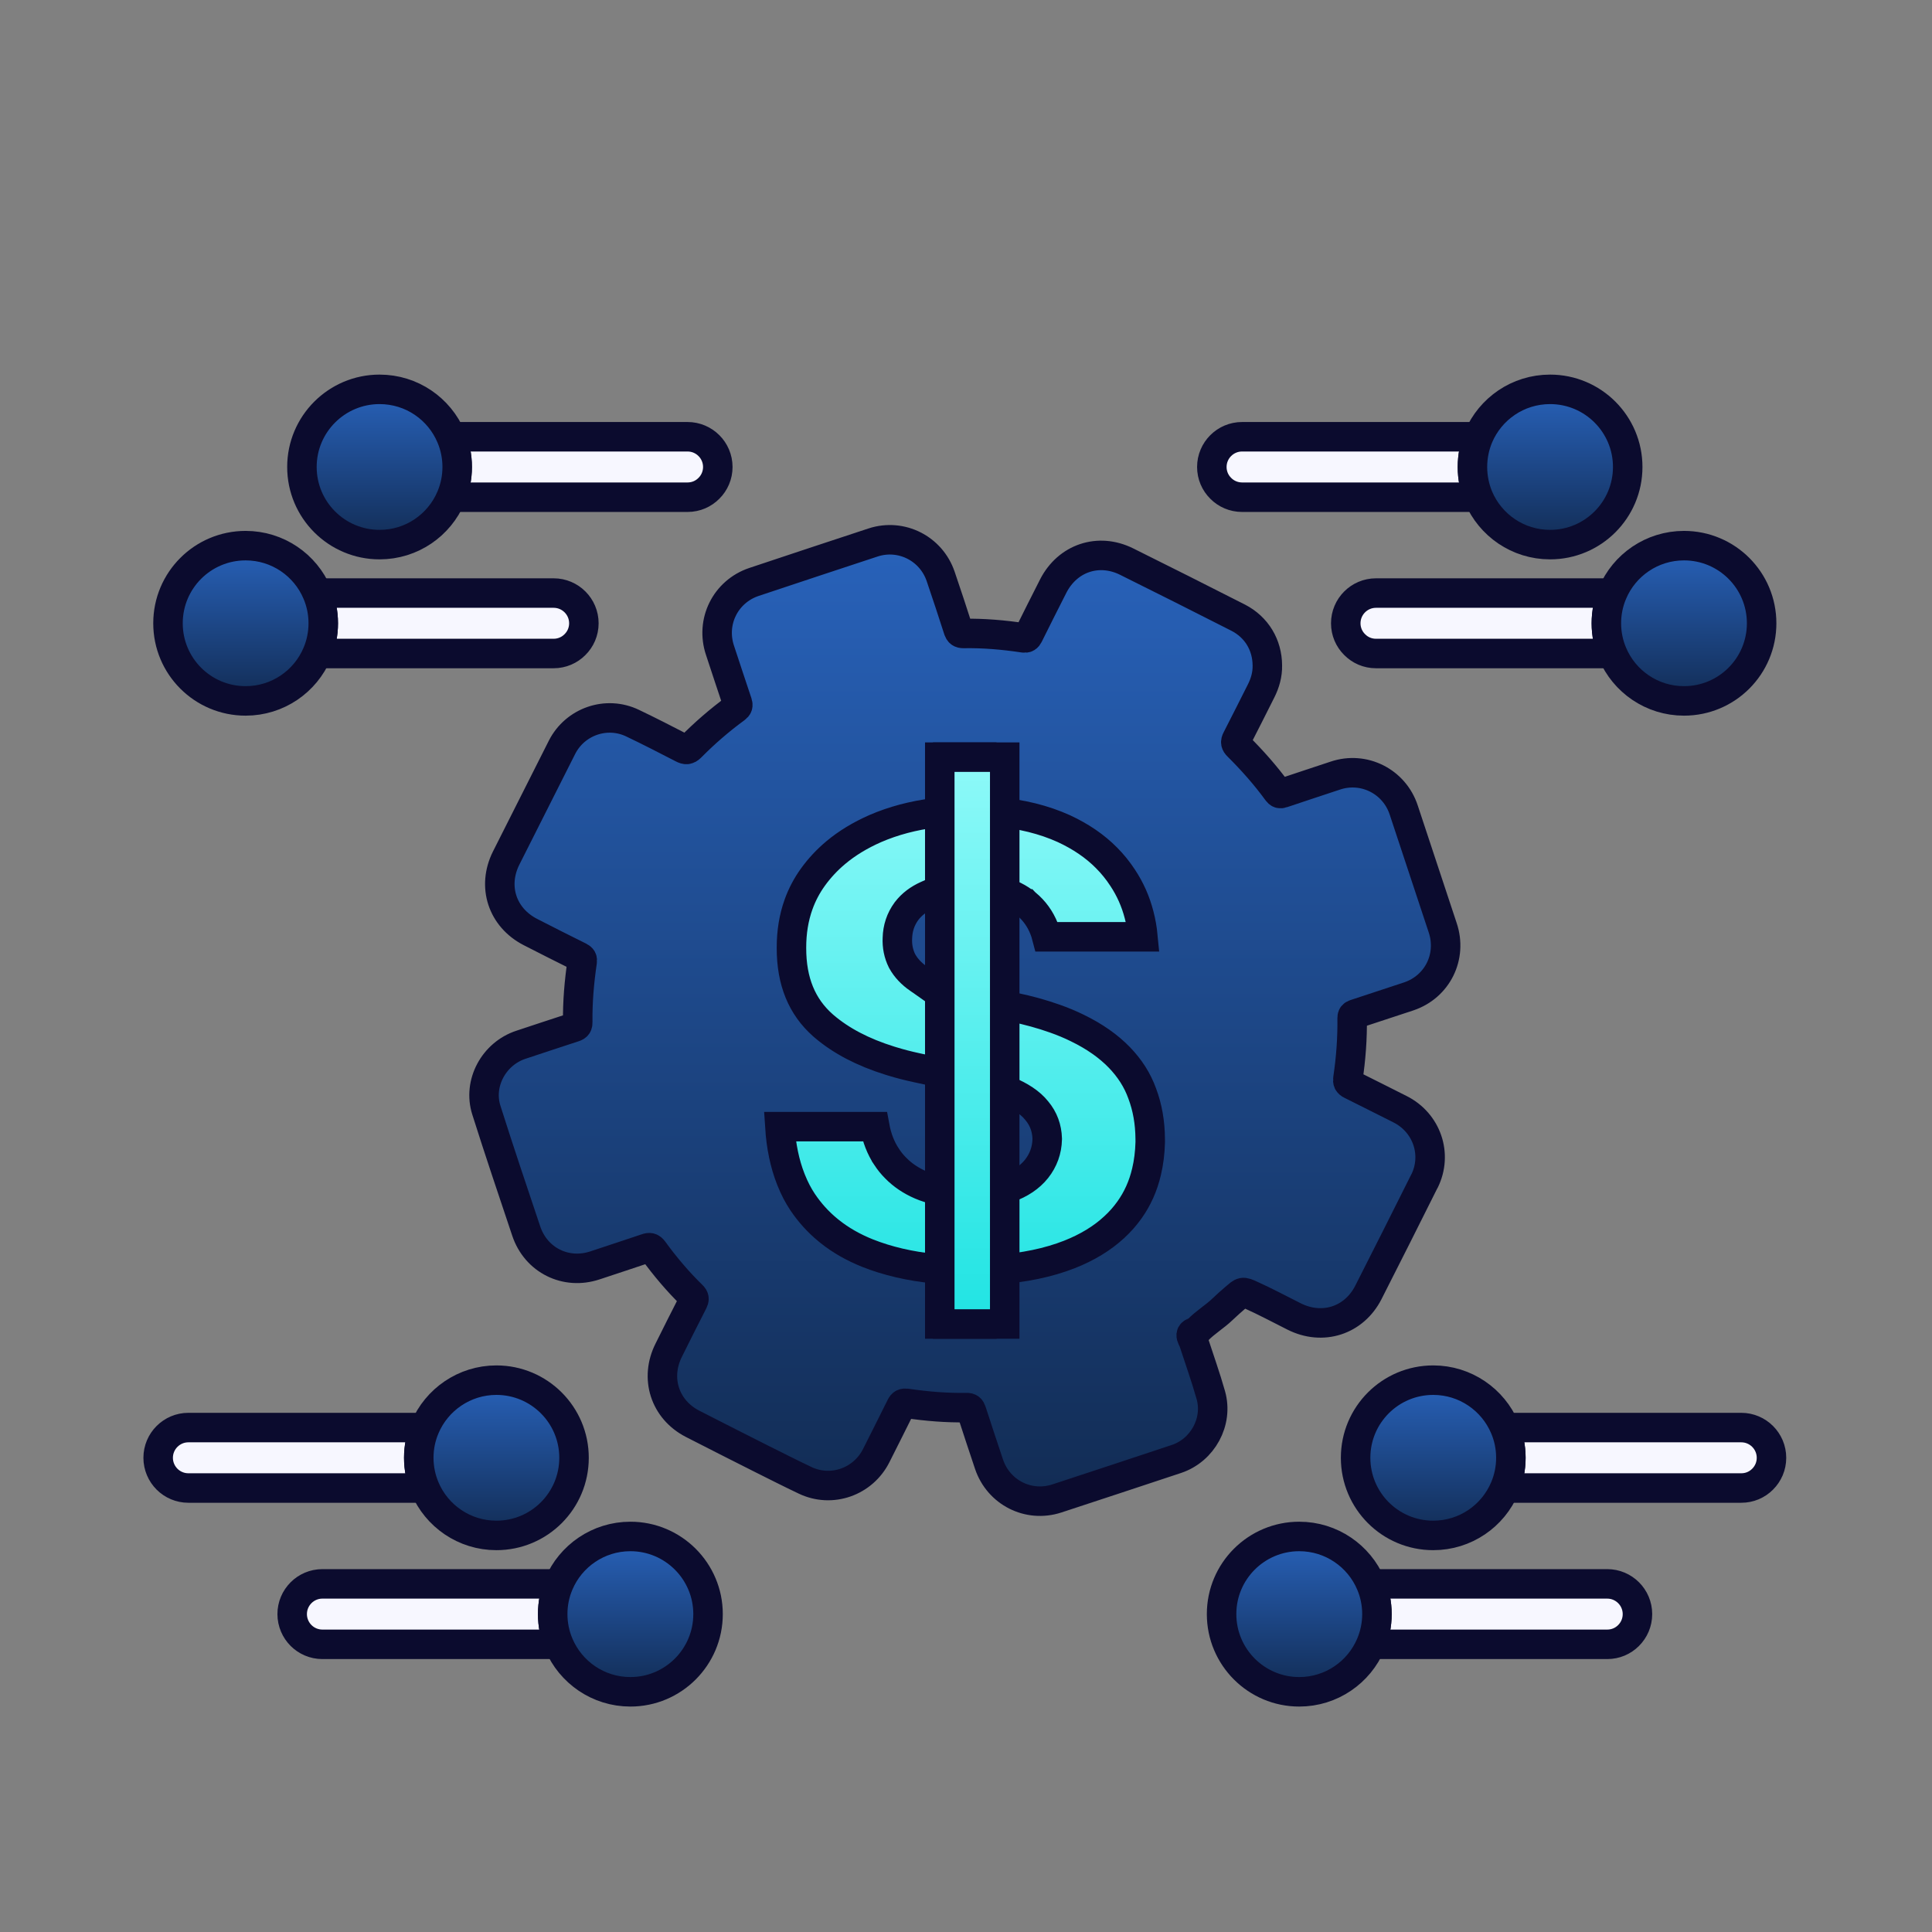 <?xml version="1.0" encoding="UTF-8"?> <svg xmlns="http://www.w3.org/2000/svg" width="655" height="655" viewBox="0 0 655 655" fill="none"><rect x="0" y="0" width="655" height="655" fill="#808080" stroke="none"/><path d="M456.981 365.679C456.834 366.704 457.039 367.231 458.005 367.699C463.538 370.422 469.042 373.262 474.575 376.014C483.739 380.581 487.457 391.354 482.919 400.488V400.43C476.625 413.048 470.301 425.607 463.919 438.166C459.03 447.769 448.344 451.165 438.712 446.305C433.882 443.875 429.11 441.328 424.192 439.103C421.176 437.727 421.323 437.815 418.688 440.069C417.253 441.269 415.877 442.558 414.531 443.816C411.866 446.393 408.646 448.266 406.07 450.93C406.011 450.989 405.894 451.018 405.836 451.077C405.221 451.692 403.962 451.633 403.845 452.57C403.786 453.302 404.401 454.092 404.665 454.853C406.626 460.884 408.763 466.857 410.49 472.946C413.067 481.963 407.739 491.682 398.809 494.639C385.313 499.119 371.788 503.598 358.292 508.018C348.689 511.151 338.56 506.028 335.31 496.425C333.319 490.453 331.329 484.51 329.396 478.508C329.104 477.571 328.723 477.191 327.698 477.22C320.906 477.337 314.144 476.781 307.44 475.786C306.386 475.639 305.888 475.844 305.42 476.81C302.697 482.373 299.857 487.877 297.105 493.41C292.626 502.397 281.911 506.174 272.894 501.841C267.917 499.47 262.999 496.981 258.081 494.522C250.293 490.599 242.535 486.676 234.777 482.695C225.35 477.835 221.954 467.208 226.726 457.722C229.449 452.248 232.171 446.803 234.953 441.387C235.421 440.508 235.421 439.952 234.631 439.191C229.8 434.477 225.467 429.354 221.515 423.909C220.783 422.913 220.198 422.826 219.144 423.206C213.376 425.168 207.55 427.041 201.783 428.974C191.888 432.311 181.7 427.276 178.392 417.322C173.825 403.679 169.228 390.095 164.896 376.394C161.968 367.231 167.443 357.219 176.606 354.203C182.607 352.242 188.609 350.192 194.64 348.26C195.664 347.938 195.899 347.47 195.869 346.504C195.782 339.653 196.367 332.861 197.362 326.098C197.509 325.191 197.304 324.81 196.513 324.4C190.922 321.619 185.359 318.838 179.797 315.969C170.253 311.051 166.798 300.511 171.6 290.909C177.894 278.379 184.218 265.878 190.541 253.348C194.991 244.594 205.618 240.906 214.489 245.18C220.198 247.903 225.819 250.801 231.439 253.699C232.523 254.255 233.167 254.285 234.133 253.348C238.876 248.547 243.94 244.155 249.386 240.174C250.147 239.617 250.293 239.178 250 238.271C248.01 232.386 246.077 226.443 244.116 220.53C240.837 210.839 245.931 200.534 255.651 197.285C269.088 192.805 282.555 188.326 296.022 183.906C305.537 180.802 315.695 185.926 318.916 195.44C320.965 201.442 322.956 207.473 324.888 213.503C325.21 214.44 325.62 214.762 326.645 214.762C333.466 214.645 340.258 215.231 347.02 216.255C347.957 216.402 348.309 216.109 348.689 215.377C351.47 209.785 354.252 204.223 357.091 198.661C361.951 189.204 372.373 185.662 381.917 190.376C394.564 196.641 407.153 202.993 419.771 209.405C426.036 212.625 429.637 218.656 429.666 225.624C429.725 228.698 428.905 231.567 427.529 234.289C424.777 239.705 422.084 245.18 419.273 250.596C418.776 251.562 418.863 252.148 419.683 252.938C424.514 257.739 429.022 262.804 433.033 268.308C433.56 269.04 433.97 269.186 434.819 268.893C440.762 266.873 446.763 264.941 452.706 262.95C462.367 259.701 472.702 264.912 475.893 274.602C480.284 287.923 484.705 301.243 489.125 314.564C492.375 324.312 487.34 334.53 477.591 337.809C471.531 339.829 465.47 341.819 459.381 343.81C458.679 344.044 458.415 344.337 458.415 345.128C458.503 352.007 458.005 358.858 456.981 365.679Z" fill="url(#paint0_linear_209_751)" stroke="#0B0B2E" stroke-width="10" stroke-linecap="round" stroke-linejoin="round"></path><path d="M243.354 158.32C243.354 161.13 242.212 163.707 240.339 165.551C238.494 167.425 235.947 168.566 233.107 168.566H152.921C154.268 165.405 154.999 161.95 154.999 158.32C154.999 154.69 154.268 151.235 152.921 148.073H233.107C238.758 148.073 243.354 152.67 243.354 158.32Z" fill="#F7F7FF" stroke="#0B0B2E" stroke-width="10" stroke-linecap="round" stroke-linejoin="round"></path><path d="M155.001 158.319C155.001 161.949 154.269 165.404 152.923 168.566C148.941 178.022 139.602 184.638 128.682 184.638C114.161 184.638 102.363 172.869 102.363 158.319C102.363 143.769 114.161 132 128.682 132C139.602 132 148.941 138.616 152.923 148.072C154.269 151.234 155.001 154.689 155.001 158.319Z" fill="url(#paint1_linear_209_751)" stroke="#0B0B2E" stroke-width="10" stroke-linecap="round" stroke-linejoin="round"></path><path d="M197.95 211.309C197.95 214.12 196.808 216.696 194.934 218.54C193.09 220.414 190.514 221.556 187.703 221.556H107.517C108.863 218.394 109.595 214.939 109.595 211.309C109.595 207.679 108.863 204.224 107.517 201.062H187.703C193.353 201.062 197.95 205.659 197.95 211.309Z" fill="#F7F7FF" stroke="#0B0B2E" stroke-width="10" stroke-linecap="round" stroke-linejoin="round"></path><path d="M109.594 211.308C109.594 214.938 108.862 218.393 107.515 221.555C103.534 231.011 94.166 237.627 83.275 237.627C68.725 237.627 56.956 225.858 56.956 211.308C56.956 196.758 68.725 184.989 83.275 184.989C94.166 184.989 103.534 191.606 107.515 201.062C108.862 204.223 109.594 207.678 109.594 211.308Z" fill="url(#paint2_linear_209_751)" stroke="#0B0B2E" stroke-width="10" stroke-linecap="round" stroke-linejoin="round"></path><path d="M499.199 158.32C499.199 161.95 499.931 165.405 501.248 168.566H421.091C418.281 168.566 415.705 167.425 413.86 165.551C411.986 163.707 410.845 161.13 410.845 158.32C410.845 152.67 415.441 148.073 421.091 148.073H501.248C499.931 151.235 499.199 154.69 499.199 158.32Z" fill="#F7F7FF" stroke="#0B0B2E" stroke-width="10" stroke-linecap="round" stroke-linejoin="round"></path><path d="M551.837 158.319C551.837 172.869 540.039 184.638 525.518 184.638C514.598 184.638 505.259 178.022 501.249 168.566C499.931 165.404 499.199 161.949 499.199 158.319C499.199 154.689 499.931 151.234 501.249 148.072C505.259 138.616 514.598 132 525.518 132C540.039 132 551.837 143.769 551.837 158.319Z" fill="url(#paint3_linear_209_751)" stroke="#0B0B2E" stroke-width="10" stroke-linecap="round" stroke-linejoin="round"></path><path d="M544.602 211.309C544.602 214.939 545.333 218.394 546.68 221.556H466.494C463.654 221.556 461.107 220.414 459.262 218.54C457.389 216.696 456.247 214.12 456.247 211.309C456.247 205.659 460.843 201.062 466.494 201.062H546.68C545.333 204.224 544.602 207.679 544.602 211.309Z" fill="#F7F7FF" stroke="#0B0B2E" stroke-width="10" stroke-linecap="round" stroke-linejoin="round"></path><path d="M597.24 211.308C597.24 225.858 585.472 237.627 570.922 237.627C560.031 237.627 550.663 231.011 546.681 221.555C545.334 218.393 544.603 214.938 544.603 211.308C544.603 207.678 545.334 204.223 546.681 201.062C550.663 191.606 560.031 184.989 570.922 184.989C585.472 184.989 597.24 196.758 597.24 211.308Z" fill="url(#paint4_linear_209_751)" stroke="#0B0B2E" stroke-width="10" stroke-linecap="round" stroke-linejoin="round"></path><path d="M600.582 494.232C600.582 497.072 599.44 499.619 597.566 501.492C595.692 503.366 593.175 504.478 590.335 504.478H510.148C511.495 501.317 512.227 497.862 512.227 494.232C512.227 490.602 511.495 487.147 510.148 483.985H590.335C595.985 483.985 600.582 488.582 600.582 494.232Z" fill="#F7F7FF" stroke="#0B0B2E" stroke-width="10" stroke-linecap="round" stroke-linejoin="round"></path><path d="M512.226 494.231C512.226 497.861 511.494 501.316 510.147 504.478C506.166 513.934 496.797 520.55 485.907 520.55C471.357 520.55 459.588 508.781 459.588 494.231C459.588 479.681 471.357 467.912 485.907 467.912C496.797 467.912 506.166 474.558 510.147 483.985C511.494 487.146 512.226 490.601 512.226 494.231Z" fill="url(#paint5_linear_209_751)" stroke="#0B0B2E" stroke-width="10" stroke-linecap="round" stroke-linejoin="round"></path><path d="M555.142 547.221C555.142 550.061 554 552.608 552.127 554.482C550.253 556.355 547.735 557.468 544.896 557.468H464.738C466.085 554.306 466.817 550.851 466.817 547.221C466.817 543.591 466.085 540.136 464.738 536.975H544.896C550.546 536.975 555.142 541.571 555.142 547.221Z" fill="#F7F7FF" stroke="#0B0B2E" stroke-width="10" stroke-linecap="round" stroke-linejoin="round"></path><path d="M466.818 547.22C466.818 550.851 466.086 554.305 464.739 557.467C460.758 566.923 451.389 573.569 440.469 573.569C425.949 573.569 414.15 561.77 414.15 547.22C414.15 532.67 425.949 520.901 440.469 520.901C451.389 520.901 460.758 527.547 464.739 536.974C466.086 540.136 466.818 543.59 466.818 547.22Z" fill="url(#paint6_linear_209_751)" stroke="#0B0B2E" stroke-width="10" stroke-linecap="round" stroke-linejoin="round"></path><path d="M141.975 494.232C141.975 497.862 142.706 501.317 144.053 504.478H63.867C61.056 504.478 58.48 503.337 56.636 501.492C54.791 499.648 53.62 497.072 53.62 494.232C53.62 488.582 58.216 483.985 63.867 483.985H144.053C142.706 487.147 141.975 490.602 141.975 494.232Z" fill="#F7F7FF" stroke="#0B0B2E" stroke-width="10" stroke-linecap="round" stroke-linejoin="round"></path><path d="M194.613 494.231C194.613 508.781 182.844 520.55 168.294 520.55C157.403 520.55 148.035 513.934 144.053 504.478C142.707 501.316 141.975 497.861 141.975 494.231C141.975 490.601 142.707 487.146 144.053 483.985C148.035 474.558 157.403 467.912 168.294 467.912C182.844 467.912 194.613 479.71 194.613 494.231Z" fill="url(#paint7_linear_209_751)" stroke="#0B0B2E" stroke-width="10" stroke-linecap="round" stroke-linejoin="round"></path><path d="M187.38 547.221C187.38 550.851 188.112 554.306 189.458 557.468H109.301C106.491 557.468 103.914 556.326 102.07 554.482C100.226 552.637 99.055 550.061 99.055 547.221C99.055 541.571 103.651 536.975 109.301 536.975H189.458C188.112 540.136 187.38 543.591 187.38 547.221Z" fill="#F7F7FF" stroke="#0B0B2E" stroke-width="10" stroke-linecap="round" stroke-linejoin="round"></path><path d="M240.047 547.22C240.047 561.77 228.249 573.569 213.728 573.569C202.808 573.569 193.44 566.923 189.458 557.467C188.112 554.305 187.38 550.851 187.38 547.22C187.38 543.59 188.112 540.136 189.458 536.974C193.44 527.547 202.808 520.901 213.728 520.901C228.249 520.901 240.047 532.7 240.047 547.22Z" fill="url(#paint8_linear_209_751)" stroke="#0B0B2E" stroke-width="10" stroke-linecap="round" stroke-linejoin="round"></path><path d="M332.884 405.213L339.167 403.544C340.032 403.314 341.041 403.038 342.007 402.687L342.015 402.684C345.838 401.286 349.079 399.216 351.423 396.276L351.43 396.267L351.438 396.257C353.712 393.375 354.957 389.98 355.033 386.247L355.036 386.128L355.033 386.01C354.939 382.518 353.79 379.277 351.495 376.557C349.249 373.729 345.829 371.616 341.947 369.978L341.938 369.974C341.204 369.665 340.44 369.363 339.667 369.067L332.884 366.478V405.213ZM314.301 303.547C311.489 304.796 309.135 306.539 307.381 308.838L307.357 308.868L307.335 308.899C305.327 311.616 304.321 314.735 304.239 318.068C304.11 320.76 304.622 323.372 305.797 325.722L305.84 325.807L305.886 325.891C307.168 328.228 309.088 330.174 311.354 331.764V331.763C312.248 332.41 313.22 332.95 313.909 333.332L321.331 337.44V300.422L314.301 303.547ZM321.331 364.256L317.384 363.406L310.598 361.944H310.599C307.802 361.341 305.137 360.652 302.614 359.879L302.602 359.875L302.588 359.871L301.663 359.588C292.479 356.724 285.133 352.834 279.464 348.007L278.903 347.521C271.921 341.302 268.304 332.799 268.328 321.364V321.342C268.316 315.96 269.135 311.057 270.73 306.613L270.731 306.611C271.912 303.319 273.54 300.232 275.62 297.344C277.83 294.291 280.401 291.526 283.368 289.043C287.146 285.882 291.6 283.169 296.749 280.907C302.842 278.274 309.542 276.477 316.93 275.566L321.317 275.025V256.693H332.844V274.828L337.428 275.211C346.249 275.947 353.976 277.902 360.666 280.93C366.453 283.608 371.247 286.902 375.144 290.834L375.149 290.84C377.201 292.903 379.024 295.158 380.622 297.609L380.631 297.622L380.639 297.634C383.151 301.438 385.003 305.583 386.165 310.089L386.175 310.124C386.803 312.489 387.241 314.979 387.49 317.601H354.88C354.628 316.626 354.317 315.675 353.942 314.751C352.645 311.493 350.63 308.699 347.929 306.451C347.926 306.449 347.923 306.446 347.92 306.443H347.919C345.475 304.402 342.525 302.943 339.133 302.058L332.87 300.424V339.18L336.835 340.019L343.3 341.387V341.386C348.563 342.503 353.304 343.803 357.53 345.309L357.54 345.312L357.55 345.315C360.313 346.287 362.852 347.352 365.169 348.492L365.196 348.506C371.128 351.378 375.845 354.744 379.44 358.446C383.033 362.146 385.622 366.226 387.241 370.725L387.252 370.755L387.263 370.784C388.997 375.416 389.913 380.488 389.95 386.137L389.957 387.228C389.864 390.823 389.441 394.172 388.705 397.256L388.701 397.271C387.556 402.139 385.618 406.43 382.917 410.207L382.909 410.218C381.399 412.342 379.675 414.29 377.734 416.064L377.726 416.073L377.717 416.081C373.677 419.812 368.652 422.896 362.533 425.305C355.467 428.074 347.164 429.839 337.55 430.456L332.87 430.756V448.873H321.331V430.565L316.822 430.121C308.397 429.29 300.83 427.497 294.142 424.849C289.249 422.891 284.978 420.445 281.312 417.513L281.293 417.497L280.628 416.96C277.336 414.247 274.5 411.099 272.086 407.508C270.615 405.295 269.353 402.87 268.293 400.221L268.287 400.206L268.281 400.192L268.039 399.586C266.058 394.51 264.819 388.648 264.392 381.958H296.574C297.266 385.731 298.578 389.165 300.567 392.18V392.181C301.448 393.517 302.469 394.821 303.701 396.035C306.044 398.424 308.869 400.292 312.046 401.683L312.052 401.685C312.983 402.091 313.931 402.433 314.825 402.715L321.331 404.77V364.256Z" fill="url(#paint9_linear_209_751)" stroke="#0B0B2E" stroke-width="10"></path><rect x="318.609" y="256.693" width="22.02" height="192.18" fill="url(#paint10_linear_209_751)" stroke="#0B0B2E" stroke-width="10"></rect><defs><linearGradient id="paint0_linear_209_751" x1="327.107" y1="183" x2="327.107" y2="508.937" gradientUnits="userSpaceOnUse"><stop stop-color="#2862BA"></stop><stop offset="1" stop-color="#122C54"></stop></linearGradient><linearGradient id="paint1_linear_209_751" x1="128.682" y1="132" x2="128.682" y2="184.638" gradientUnits="userSpaceOnUse"><stop stop-color="#2862BA"></stop><stop offset="1" stop-color="#122C54"></stop></linearGradient><linearGradient id="paint2_linear_209_751" x1="83.275" y1="184.989" x2="83.275" y2="237.627" gradientUnits="userSpaceOnUse"><stop stop-color="#2862BA"></stop><stop offset="1" stop-color="#122C54"></stop></linearGradient><linearGradient id="paint3_linear_209_751" x1="525.518" y1="132" x2="525.518" y2="184.638" gradientUnits="userSpaceOnUse"><stop stop-color="#2862BA"></stop><stop offset="1" stop-color="#122C54"></stop></linearGradient><linearGradient id="paint4_linear_209_751" x1="570.922" y1="184.989" x2="570.922" y2="237.627" gradientUnits="userSpaceOnUse"><stop stop-color="#2862BA"></stop><stop offset="1" stop-color="#122C54"></stop></linearGradient><linearGradient id="paint5_linear_209_751" x1="485.907" y1="467.912" x2="485.907" y2="520.55" gradientUnits="userSpaceOnUse"><stop stop-color="#2862BA"></stop><stop offset="1" stop-color="#122C54"></stop></linearGradient><linearGradient id="paint6_linear_209_751" x1="440.484" y1="520.901" x2="440.484" y2="573.569" gradientUnits="userSpaceOnUse"><stop stop-color="#2862BA"></stop><stop offset="1" stop-color="#122C54"></stop></linearGradient><linearGradient id="paint7_linear_209_751" x1="168.294" y1="467.912" x2="168.294" y2="520.55" gradientUnits="userSpaceOnUse"><stop stop-color="#2862BA"></stop><stop offset="1" stop-color="#122C54"></stop></linearGradient><linearGradient id="paint8_linear_209_751" x1="213.713" y1="520.901" x2="213.713" y2="573.569" gradientUnits="userSpaceOnUse"><stop stop-color="#2862BA"></stop><stop offset="1" stop-color="#122C54"></stop></linearGradient><linearGradient id="paint9_linear_209_751" x1="327.101" y1="251.693" x2="327.101" y2="453.873" gradientUnits="userSpaceOnUse"><stop stop-color="#91FAF9"></stop><stop offset="1" stop-color="#1DE3E2"></stop></linearGradient><linearGradient id="paint10_linear_209_751" x1="329.62" y1="251.693" x2="329.62" y2="453.873" gradientUnits="userSpaceOnUse"><stop stop-color="#91FAF9"></stop><stop offset="1" stop-color="#1DE3E2"></stop></linearGradient></defs></svg> 
